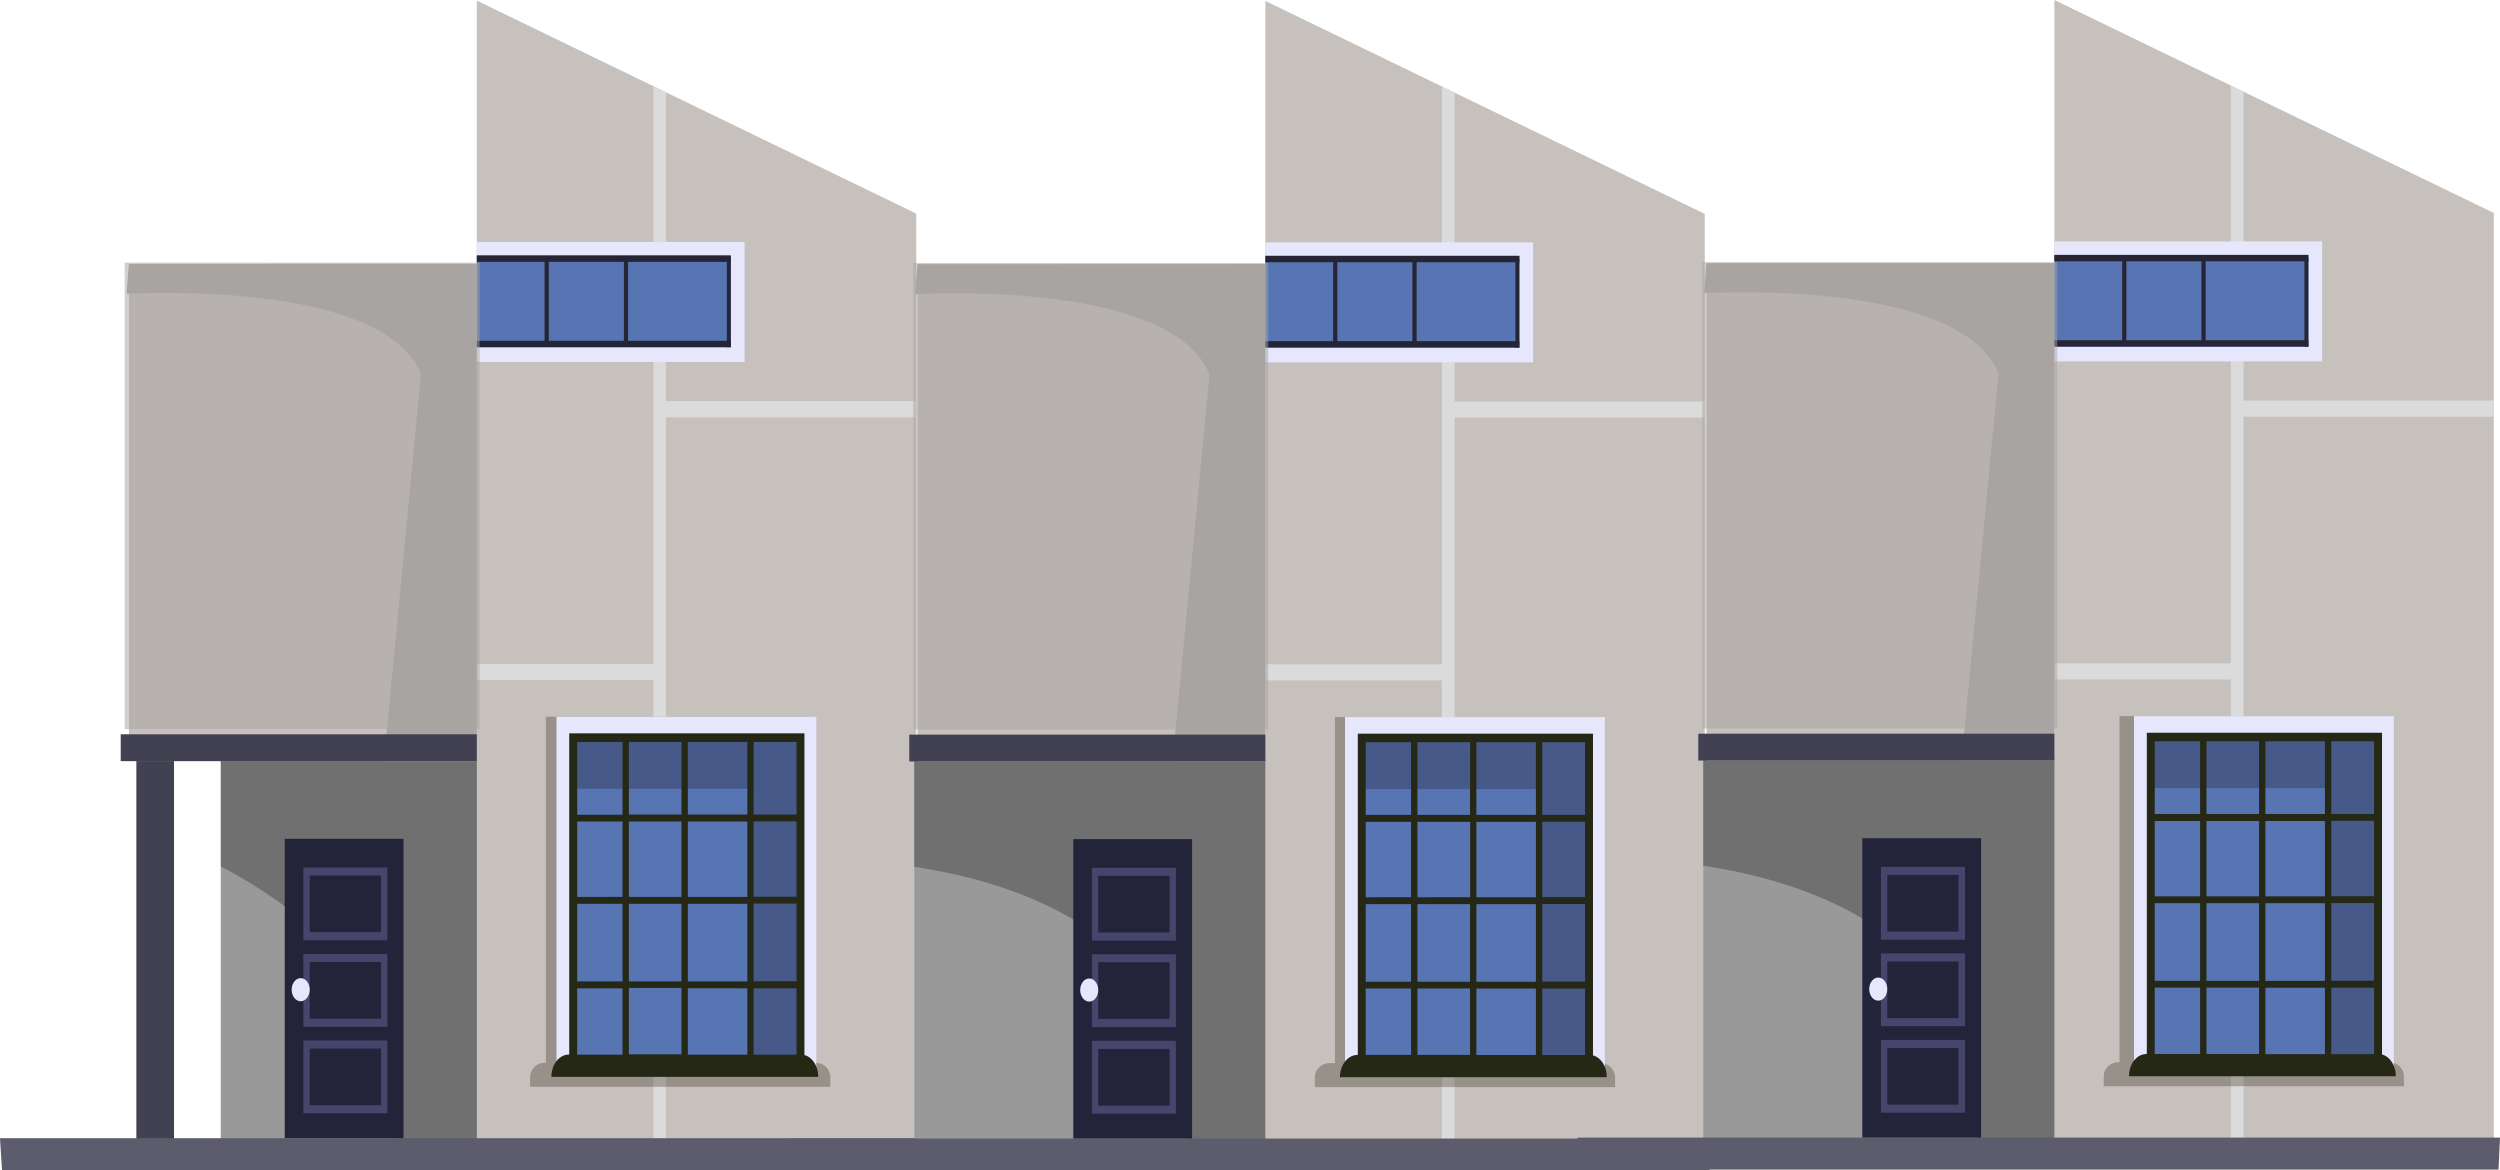 <svg id="b6e8ff3e-87ee-48b6-b8f8-c6f54de89e8b" data-name="Warstwa 2" xmlns="http://www.w3.org/2000/svg" width="749.47" height="350.9" viewBox="0 0 749.47 350.9">
  <defs>
    <style>
      .b9d2eb45-378a-4a8e-96f2-9f18ea8218fd {
        fill: #c6c1bd;
      }

      .f8474c74-b7c8-4e8a-9464-f3f2d057868d {
        fill: #dbdbdb;
      }

      .bba82c50-8911-4310-9bc4-1a7f8271be02 {
        fill: #424151;
      }

      .a734250d-caf0-48aa-a406-1aa3957a142f {
        fill: #e2c2a8;
      }

      .ff9dbea1-b3ed-40c9-8795-fcb5fef94037 {
        fill: #999;
      }

      .b1021ed6-7727-4c04-a0fe-b48b6fce02f1 {
        fill: #707070;
      }

      .e4335ba6-1875-4597-9558-a67ceb327752 {
        fill: #5c5c6d;
      }

      .afaeeb0b-e13a-4b8c-bf2f-d27935cf11ec, .b38a910b-911f-40a0-a964-c8303a09e6c6 {
        fill: #a8a5a3;
      }

      .ed5d240c-f7f5-47e5-be12-1d07830d9f9b {
        fill: #42372d;
        opacity: 0.35;
      }

      .bd16b297-f0a4-43fa-a6db-aac5c5a2ad7a {
        fill: #e6e6fc;
      }

      .a9f2cd0d-b9a4-44ad-9898-49932f62c204 {
        fill: #5775b2;
      }

      .accc15f5-1009-4dac-a343-65e4983d634b {
        fill: #465989;
      }

      .b7750756-87ac-460f-903d-c95c2235dca1 {
        fill: #262816;
      }

      .a25137c6-c109-4f72-ae1d-14b4c61ee209 {
        fill: #252535;
      }

      .b206fc93-7ba8-4536-a363-95a5c4552c35 {
        fill: #23233a;
      }

      .b43a759a-4416-43f3-b004-f578b982fbf0 {
        fill: #46466d;
      }

      .afaeeb0b-e13a-4b8c-bf2f-d27935cf11ec {
        opacity: 0.5;
      }
    </style>
  </defs>
  <g>
    <g>
      <g>
        <polygon class="b9d2eb45-378a-4a8e-96f2-9f18ea8218fd" points="274.68 343.17 142.94 343.17 142.94 0.18 274.68 64.03 274.68 343.17"/>
        <polygon class="f8474c74-b7c8-4e8a-9464-f3f2d057868d" points="274.67 120.26 274.67 125.11 199.66 125.11 199.66 343.16 195.87 343.16 195.87 203.88 142.94 203.88 142.94 199.03 195.87 199.03 195.87 25.83 199.66 27.66 199.66 120.26 274.67 120.26"/>
        <rect class="bba82c50-8911-4310-9bc4-1a7f8271be02" x="40.88" y="224.18" width="11.29" height="124.34"/>
        <rect class="a734250d-caf0-48aa-a406-1aa3957a142f" x="66.2" y="227.27" width="76.74" height="115.9"/>
        <rect class="ff9dbea1-b3ed-40c9-8795-fcb5fef94037" x="66.2" y="227.27" width="76.74" height="115.9"/>
        <path class="b1021ed6-7727-4c04-a0fe-b48b6fce02f1" d="M768.21,1371.81v115.9h-23a267.87,267.87,0,0,0-5.24-30.94c-5.92-25.92-30.7-43.16-48.48-52.45v-32.51Z" transform="translate(-625.27 -1144.55)"/>
        <polygon class="e4335ba6-1875-4597-9558-a67ceb327752" points="276.1 350.8 0.6 350.8 0 341.21 276.53 341.21 276.1 350.8"/>
        <rect class="b9d2eb45-378a-4a8e-96f2-9f18ea8218fd" x="38.65" y="79.09" width="104.29" height="149.08"/>
        <path class="b38a910b-911f-40a0-a964-c8303a09e6c6" d="M768.21,1223.64v149.08H740.36l11.11-116.11c-11.07-26.19-74.59-24.55-88.27-24l.72-8.93Z" transform="translate(-625.27 -1144.55)"/>
        <rect class="bba82c50-8911-4310-9bc4-1a7f8271be02" x="36.19" y="220.13" width="106.75" height="8.05"/>
        <g>
          <path class="ed5d240c-f7f5-47e5-be12-1d07830d9f9b" d="M788.51,1463.16h.41V1359.42h79.26v103.74h1.74a4.36,4.36,0,0,1,4.27,4.44v2.76h-90v-2.76A4.36,4.36,0,0,1,788.51,1463.16Z" transform="translate(-625.27 -1144.55)"/>
          <g>
            <rect class="bd16b297-f0a4-43fa-a6db-aac5c5a2ad7a" x="166.82" y="214.87" width="77.9" height="104.82"/>
            <rect class="a9f2cd0d-b9a4-44ad-9898-49932f62c204" x="171.84" y="221.13" width="68.14" height="98.57"/>
            <polygon class="accc15f5-1009-4dac-a343-65e4983d634b" points="225.81 236.47 171.84 236.47 171.84 221.13 239.98 221.13 239.98 319.69 225.81 319.69 225.81 236.47"/>
            <path class="b7750756-87ac-460f-903d-c95c2235dca1" d="M866.43,1460.84v-96.45H795.92v96.31h-.13c-2.88,0-5.22,3-5.22,6.68h80C870.59,1464.16,868.81,1461.47,866.43,1460.84Zm-68.13-70h13.6v22.59H798.3Zm0,24.65h13.6v23.28H798.3Zm31.27,0v23.28H813.8v-23.28Zm-15.77-2.06v-22.59h15.77v22.59Zm35.51,0H831.48v-22.59h17.83Zm0,2.06v23.28H831.48v-23.28Zm0,25.34v19.89H831.48v-19.89Zm1.9,19.89v-19.89h12.85v19.89Zm12.85-22H851.21v-23.28h12.85Zm0-25.34H851.21v-22.59h12.85Zm-14.75-24.65H831.48V1367h17.83Zm-19.74,0H813.8V1367h15.77Zm0,52v19.89H813.8v-19.89Zm34.49-52H851.21V1367h12.85ZM811.9,1367v21.79H798.3V1367Zm-13.6,73.84h13.6v19.89H798.3Z" transform="translate(-625.27 -1144.55)"/>
          </g>
        </g>
        <rect class="bd16b297-f0a4-43fa-a6db-aac5c5a2ad7a" x="142.94" y="72.55" width="80.27" height="35.98"/>
        <rect class="a9f2cd0d-b9a4-44ad-9898-49932f62c204" x="142.94" y="76.59" width="76.15" height="27.49"/>
        <rect class="a25137c6-c109-4f72-ae1d-14b4c61ee209" x="142.94" y="76.59" width="76.15" height="1.92"/>
        <rect class="a25137c6-c109-4f72-ae1d-14b4c61ee209" x="142.94" y="102.17" width="76.15" height="1.92"/>
        <rect class="a25137c6-c109-4f72-ae1d-14b4c61ee209" x="217.9" y="77.55" width="1.18" height="26.53"/>
        <rect class="a25137c6-c109-4f72-ae1d-14b4c61ee209" x="163.26" y="77.55" width="1.26" height="25.57"/>
        <rect class="a25137c6-c109-4f72-ae1d-14b4c61ee209" x="187.03" y="77.55" width="1.26" height="25.57"/>
        <rect class="b206fc93-7ba8-4536-a363-95a5c4552c35" x="85.36" y="251.46" width="35.61" height="89.75"/>
        <path class="b43a759a-4416-43f3-b004-f578b982fbf0" d="M741.39,1426.43H716.22V1404.6h25.17ZM718.12,1424H739.5v-17H718.12Z" transform="translate(-625.27 -1144.55)"/>
        <path class="b43a759a-4416-43f3-b004-f578b982fbf0" d="M741.39,1478.3H716.22v-21.83h25.17Zm-23.27-2.42H739.5v-17H718.12Z" transform="translate(-625.27 -1144.55)"/>
        <path class="b43a759a-4416-43f3-b004-f578b982fbf0" d="M741.39,1452.37H716.22v-21.84h25.17Zm-23.27-2.43H739.5v-17H718.12Z" transform="translate(-625.27 -1144.55)"/>
        <path class="bd16b297-f0a4-43fa-a6db-aac5c5a2ad7a" d="M718.12,1441.25c0,1.91-1.22,3.47-2.71,3.47s-2.71-1.56-2.71-3.47,1.21-3.47,2.71-3.47S718.12,1439.33,718.12,1441.25Z" transform="translate(-625.27 -1144.55)"/>
      </g>
      <line class="e4335ba6-1875-4597-9558-a67ceb327752" x1="280" y1="350.04" x2="279.4" y2="340.45"/>
    </g>
    <rect class="afaeeb0b-e13a-4b8c-bf2f-d27935cf11ec" x="37.37" y="78.72" width="106.42" height="139.85"/>
  </g>
  <g>
    <g>
      <g>
        <g>
          <polygon class="b9d2eb45-378a-4a8e-96f2-9f18ea8218fd" points="511.07 343.27 379.34 343.27 379.34 0.28 511.07 64.13 511.07 343.27"/>
          <polygon class="f8474c74-b7c8-4e8a-9464-f3f2d057868d" points="511.07 120.36 511.07 125.21 436.06 125.21 436.06 343.27 432.26 343.27 432.26 203.98 379.34 203.98 379.34 199.13 432.26 199.13 432.26 25.93 436.06 27.76 436.06 120.36 511.07 120.36"/>
          <rect class="bba82c50-8911-4310-9bc4-1a7f8271be02" x="278.86" y="224.73" width="11.29" height="124.34"/>
          <rect class="a734250d-caf0-48aa-a406-1aa3957a142f" x="302.6" y="227.37" width="76.74" height="115.9"/>
          <rect class="ff9dbea1-b3ed-40c9-8795-fcb5fef94037" x="274.1" y="227.37" width="105.23" height="115.9"/>
          <path class="b1021ed6-7727-4c04-a0fe-b48b6fce02f1" d="M1004.6,1371.92v115.89h-23a268.22,268.22,0,0,0-5.24-30.94c-5.92-25.92-33.55-45.91-77-52.45v-32.5Z" transform="translate(-625.27 -1144.55)"/>
          <polygon class="e4335ba6-1875-4597-9558-a67ceb327752" points="512.5 350.9 237 350.9 236.4 341.31 512.93 341.31 512.5 350.9"/>
          <rect class="b9d2eb45-378a-4a8e-96f2-9f18ea8218fd" x="275.05" y="79.2" width="104.29" height="149.08"/>
          <path class="b38a910b-911f-40a0-a964-c8303a09e6c6" d="M1004.6,1223.74v149.09H976.76l11.11-116.12c-11.08-26.19-74.59-24.55-88.27-24l.72-8.93Z" transform="translate(-625.27 -1144.55)"/>
          <rect class="bba82c50-8911-4310-9bc4-1a7f8271be02" x="272.59" y="220.23" width="106.75" height="8.05"/>
          <g>
            <path class="ed5d240c-f7f5-47e5-be12-1d07830d9f9b" d="M1105.13,1463.26h-.41V1359.52h-79.26v103.74h-1.74a4.36,4.36,0,0,0-4.27,4.44v2.76h90v-2.76A4.36,4.36,0,0,0,1105.13,1463.26Z" transform="translate(-625.27 -1144.55)"/>
            <g>
              <rect class="bd16b297-f0a4-43fa-a6db-aac5c5a2ad7a" x="403.22" y="214.97" width="77.9" height="104.82"/>
              <rect class="a9f2cd0d-b9a4-44ad-9898-49932f62c204" x="408.24" y="221.23" width="68.14" height="98.57"/>
              <polygon class="accc15f5-1009-4dac-a343-65e4983d634b" points="462.21 236.58 408.24 236.58 408.24 221.23 476.38 221.23 476.38 319.8 462.21 319.8 462.21 236.58"/>
              <path class="b7750756-87ac-460f-903d-c95c2235dca1" d="M1102.83,1460.94v-96.45h-70.51v96.32h-.13c-2.88,0-5.22,3-5.22,6.68h80C1107,1464.26,1105.21,1461.57,1102.83,1460.94Zm-68.13-70h13.59v22.59H1034.7Zm0,24.65h13.59v23.28H1034.7Zm31.27,0v23.28H1050.2v-23.28Zm-15.77-2.06v-22.59H1066v22.59Zm35.51,0h-17.84v-22.59h17.84Zm0,2.06v23.28h-17.84v-23.28Zm0,25.34v19.9h-17.84v-19.9Zm1.9,19.9v-19.9h12.84v19.9Zm12.84-22h-12.84v-23.28h12.84Zm0-25.34h-12.84v-22.59h12.84Zm-14.74-24.65h-17.84v-21.79h17.84Zm-19.74,0H1050.2v-21.79H1066Zm0,52.05v19.9H1050.2v-19.9Zm34.48-52.05h-12.84v-21.79h12.84Zm-52.16-21.79v21.79H1034.7v-21.79Zm-13.59,73.84h13.59v19.9H1034.7Z" transform="translate(-625.27 -1144.55)"/>
            </g>
          </g>
          <rect class="bd16b297-f0a4-43fa-a6db-aac5c5a2ad7a" x="379.34" y="72.65" width="80.27" height="35.98"/>
          <rect class="a9f2cd0d-b9a4-44ad-9898-49932f62c204" x="379.34" y="76.7" width="76.15" height="27.49"/>
          <rect class="a25137c6-c109-4f72-ae1d-14b4c61ee209" x="379.34" y="76.7" width="76.15" height="1.92"/>
          <rect class="a25137c6-c109-4f72-ae1d-14b4c61ee209" x="379.34" y="102.27" width="76.15" height="1.92"/>
          <rect class="a25137c6-c109-4f72-ae1d-14b4c61ee209" x="454.3" y="77.66" width="1.18" height="26.53"/>
          <rect class="a25137c6-c109-4f72-ae1d-14b4c61ee209" x="399.66" y="77.66" width="1.26" height="25.57"/>
          <rect class="a25137c6-c109-4f72-ae1d-14b4c61ee209" x="423.43" y="77.66" width="1.26" height="25.57"/>
          <rect class="b206fc93-7ba8-4536-a363-95a5c4552c35" x="321.76" y="251.56" width="35.61" height="89.75"/>
          <path class="b43a759a-4416-43f3-b004-f578b982fbf0" d="M977.79,1426.54H952.62V1404.7h25.17Zm-23.28-2.43h21.38v-17H954.51Z" transform="translate(-625.27 -1144.55)"/>
          <path class="b43a759a-4416-43f3-b004-f578b982fbf0" d="M977.79,1478.4H952.62v-21.83h25.17ZM954.51,1476h21.38v-17H954.51Z" transform="translate(-625.27 -1144.55)"/>
          <path class="b43a759a-4416-43f3-b004-f578b982fbf0" d="M977.79,1452.47H952.62v-21.83h25.17ZM954.51,1450h21.38v-17H954.51Z" transform="translate(-625.27 -1144.55)"/>
          <path class="bd16b297-f0a4-43fa-a6db-aac5c5a2ad7a" d="M954.51,1441.35c0,1.92-1.21,3.47-2.7,3.47s-2.71-1.55-2.71-3.47,1.21-3.47,2.71-3.47S954.51,1439.44,954.51,1441.35Z" transform="translate(-625.27 -1144.55)"/>
        </g>
        <line class="e4335ba6-1875-4597-9558-a67ceb327752" x1="516.4" y1="350.14" x2="515.79" y2="340.55"/>
      </g>
      <rect class="afaeeb0b-e13a-4b8c-bf2f-d27935cf11ec" x="273.77" y="78.83" width="106.42" height="139.85"/>
    </g>
    <g>
      <polygon class="b9d2eb45-378a-4a8e-96f2-9f18ea8218fd" points="747.61 342.99 615.88 342.99 615.88 0 747.61 63.85 747.61 342.99"/>
      <polygon class="f8474c74-b7c8-4e8a-9464-f3f2d057868d" points="747.61 120.08 747.61 124.94 672.6 124.94 672.6 342.99 668.8 342.99 668.8 203.7 615.88 203.7 615.88 198.85 668.8 198.85 668.8 25.65 672.6 27.49 672.6 120.08 747.61 120.08"/>
      <rect class="a734250d-caf0-48aa-a406-1aa3957a142f" x="539.14" y="227.09" width="76.74" height="115.9"/>
      <rect class="ff9dbea1-b3ed-40c9-8795-fcb5fef94037" x="510.64" y="227.09" width="105.23" height="115.9"/>
      <path class="b1021ed6-7727-4c04-a0fe-b48b6fce02f1" d="M1241.14,1371.64v115.9h-23a268,268,0,0,0-5.24-31c-5.92-25.92-33.55-45.9-77-52.45v-32.5Z" transform="translate(-625.27 -1144.55)"/>
      <polygon class="e4335ba6-1875-4597-9558-a67ceb327752" points="749.03 350.63 473.54 350.63 472.94 341.03 749.47 341.03 749.03 350.63"/>
      <rect class="b9d2eb45-378a-4a8e-96f2-9f18ea8218fd" x="511.59" y="78.92" width="104.29" height="149.08"/>
      <path class="b38a910b-911f-40a0-a964-c8303a09e6c6" d="M1241.14,1223.46v149.09H1213.3l11.11-116.12c-11.08-26.19-74.59-24.55-88.27-24l.72-8.93Z" transform="translate(-625.27 -1144.55)"/>
      <rect class="bba82c50-8911-4310-9bc4-1a7f8271be02" x="509.13" y="219.95" width="106.75" height="8.05"/>
      <g>
        <path class="ed5d240c-f7f5-47e5-be12-1d07830d9f9b" d="M1260.26,1463h.41V1359.24h79.26V1463h1.74a4.35,4.35,0,0,1,4.27,4.43v2.76h-90v-2.76A4.35,4.35,0,0,1,1260.26,1463Z" transform="translate(-625.27 -1144.55)"/>
        <g>
          <rect class="bd16b297-f0a4-43fa-a6db-aac5c5a2ad7a" x="639.75" y="214.69" width="77.9" height="104.82"/>
          <rect class="a9f2cd0d-b9a4-44ad-9898-49932f62c204" x="644.78" y="220.95" width="68.14" height="98.57"/>
          <polygon class="accc15f5-1009-4dac-a343-65e4983d634b" points="698.75 236.3 644.78 236.3 644.78 220.95 712.92 220.95 712.92 319.52 698.75 319.52 698.75 236.3"/>
          <path class="b7750756-87ac-460f-903d-c95c2235dca1" d="M1339.37,1460.67v-96.46h-70.51v96.32h-.13c-2.88,0-5.22,3-5.22,6.68h80C1343.53,1464,1341.75,1461.29,1339.37,1460.67Zm-68.13-70h13.59v22.59h-13.59Zm0,24.65h13.59v23.28h-13.59Zm31.27,0v23.28h-15.77v-23.28Zm-15.77-2.06v-22.59h15.77v22.59Zm35.51,0h-17.84v-22.59h17.84Zm0,2.06v23.28h-17.84v-23.28Zm0,25.34v19.9h-17.84v-19.9Zm1.9,19.9v-19.9H1337v19.9Zm12.84-22h-12.84v-23.28H1337Zm0-25.34h-12.84v-22.59H1337Zm-14.74-24.65h-17.84v-21.79h17.84Zm-19.74,0h-15.77v-21.79h15.77Zm0,52.05v19.9h-15.77v-19.9Zm34.48-52.05h-12.84v-21.79H1337Zm-52.16-21.79v21.79h-13.59v-21.79Zm-13.59,73.84h13.59v19.9h-13.59Z" transform="translate(-625.27 -1144.55)"/>
        </g>
      </g>
      <rect class="bd16b297-f0a4-43fa-a6db-aac5c5a2ad7a" x="615.88" y="72.37" width="80.27" height="35.98"/>
      <rect class="a9f2cd0d-b9a4-44ad-9898-49932f62c204" x="615.88" y="76.42" width="76.15" height="27.49"/>
      <rect class="a25137c6-c109-4f72-ae1d-14b4c61ee209" x="615.88" y="76.42" width="76.15" height="1.92"/>
      <rect class="a25137c6-c109-4f72-ae1d-14b4c61ee209" x="615.88" y="101.99" width="76.15" height="1.92"/>
      <rect class="a25137c6-c109-4f72-ae1d-14b4c61ee209" x="690.84" y="77.38" width="1.18" height="26.53"/>
      <rect class="a25137c6-c109-4f72-ae1d-14b4c61ee209" x="636.2" y="77.38" width="1.26" height="25.57"/>
      <rect class="a25137c6-c109-4f72-ae1d-14b4c61ee209" x="659.97" y="77.38" width="1.26" height="25.57"/>
      <rect class="b206fc93-7ba8-4536-a363-95a5c4552c35" x="558.3" y="251.28" width="35.61" height="89.75"/>
      <path class="b43a759a-4416-43f3-b004-f578b982fbf0" d="M1214.33,1426.26h-25.17v-21.84h25.17Zm-23.28-2.43h21.38v-17h-21.38Z" transform="translate(-625.27 -1144.55)"/>
      <path class="b43a759a-4416-43f3-b004-f578b982fbf0" d="M1214.33,1478.12h-25.17v-21.83h25.17Zm-23.28-2.42h21.38v-17h-21.38Z" transform="translate(-625.27 -1144.55)"/>
      <path class="b43a759a-4416-43f3-b004-f578b982fbf0" d="M1214.33,1452.19h-25.17v-21.83h25.17Zm-23.28-2.42h21.38v-17h-21.38Z" transform="translate(-625.27 -1144.55)"/>
      <path class="bd16b297-f0a4-43fa-a6db-aac5c5a2ad7a" d="M1191.05,1441.07c0,1.92-1.21,3.47-2.7,3.47s-2.71-1.55-2.71-3.47,1.21-3.46,2.71-3.46S1191.05,1439.16,1191.05,1441.07Z" transform="translate(-625.27 -1144.55)"/>
      <rect class="afaeeb0b-e13a-4b8c-bf2f-d27935cf11ec" x="510.31" y="78.55" width="106.42" height="139.85"/>
    </g>
  </g>
  <g>
    <line class="e4335ba6-1875-4597-9558-a67ceb327752" x1="468.39" y1="349.38" x2="467.79" y2="339.79"/>
    <line class="afaeeb0b-e13a-4b8c-bf2f-d27935cf11ec" x1="503.58" y1="217.15" x2="501.6" y2="77.3"/>
  </g>
</svg>
